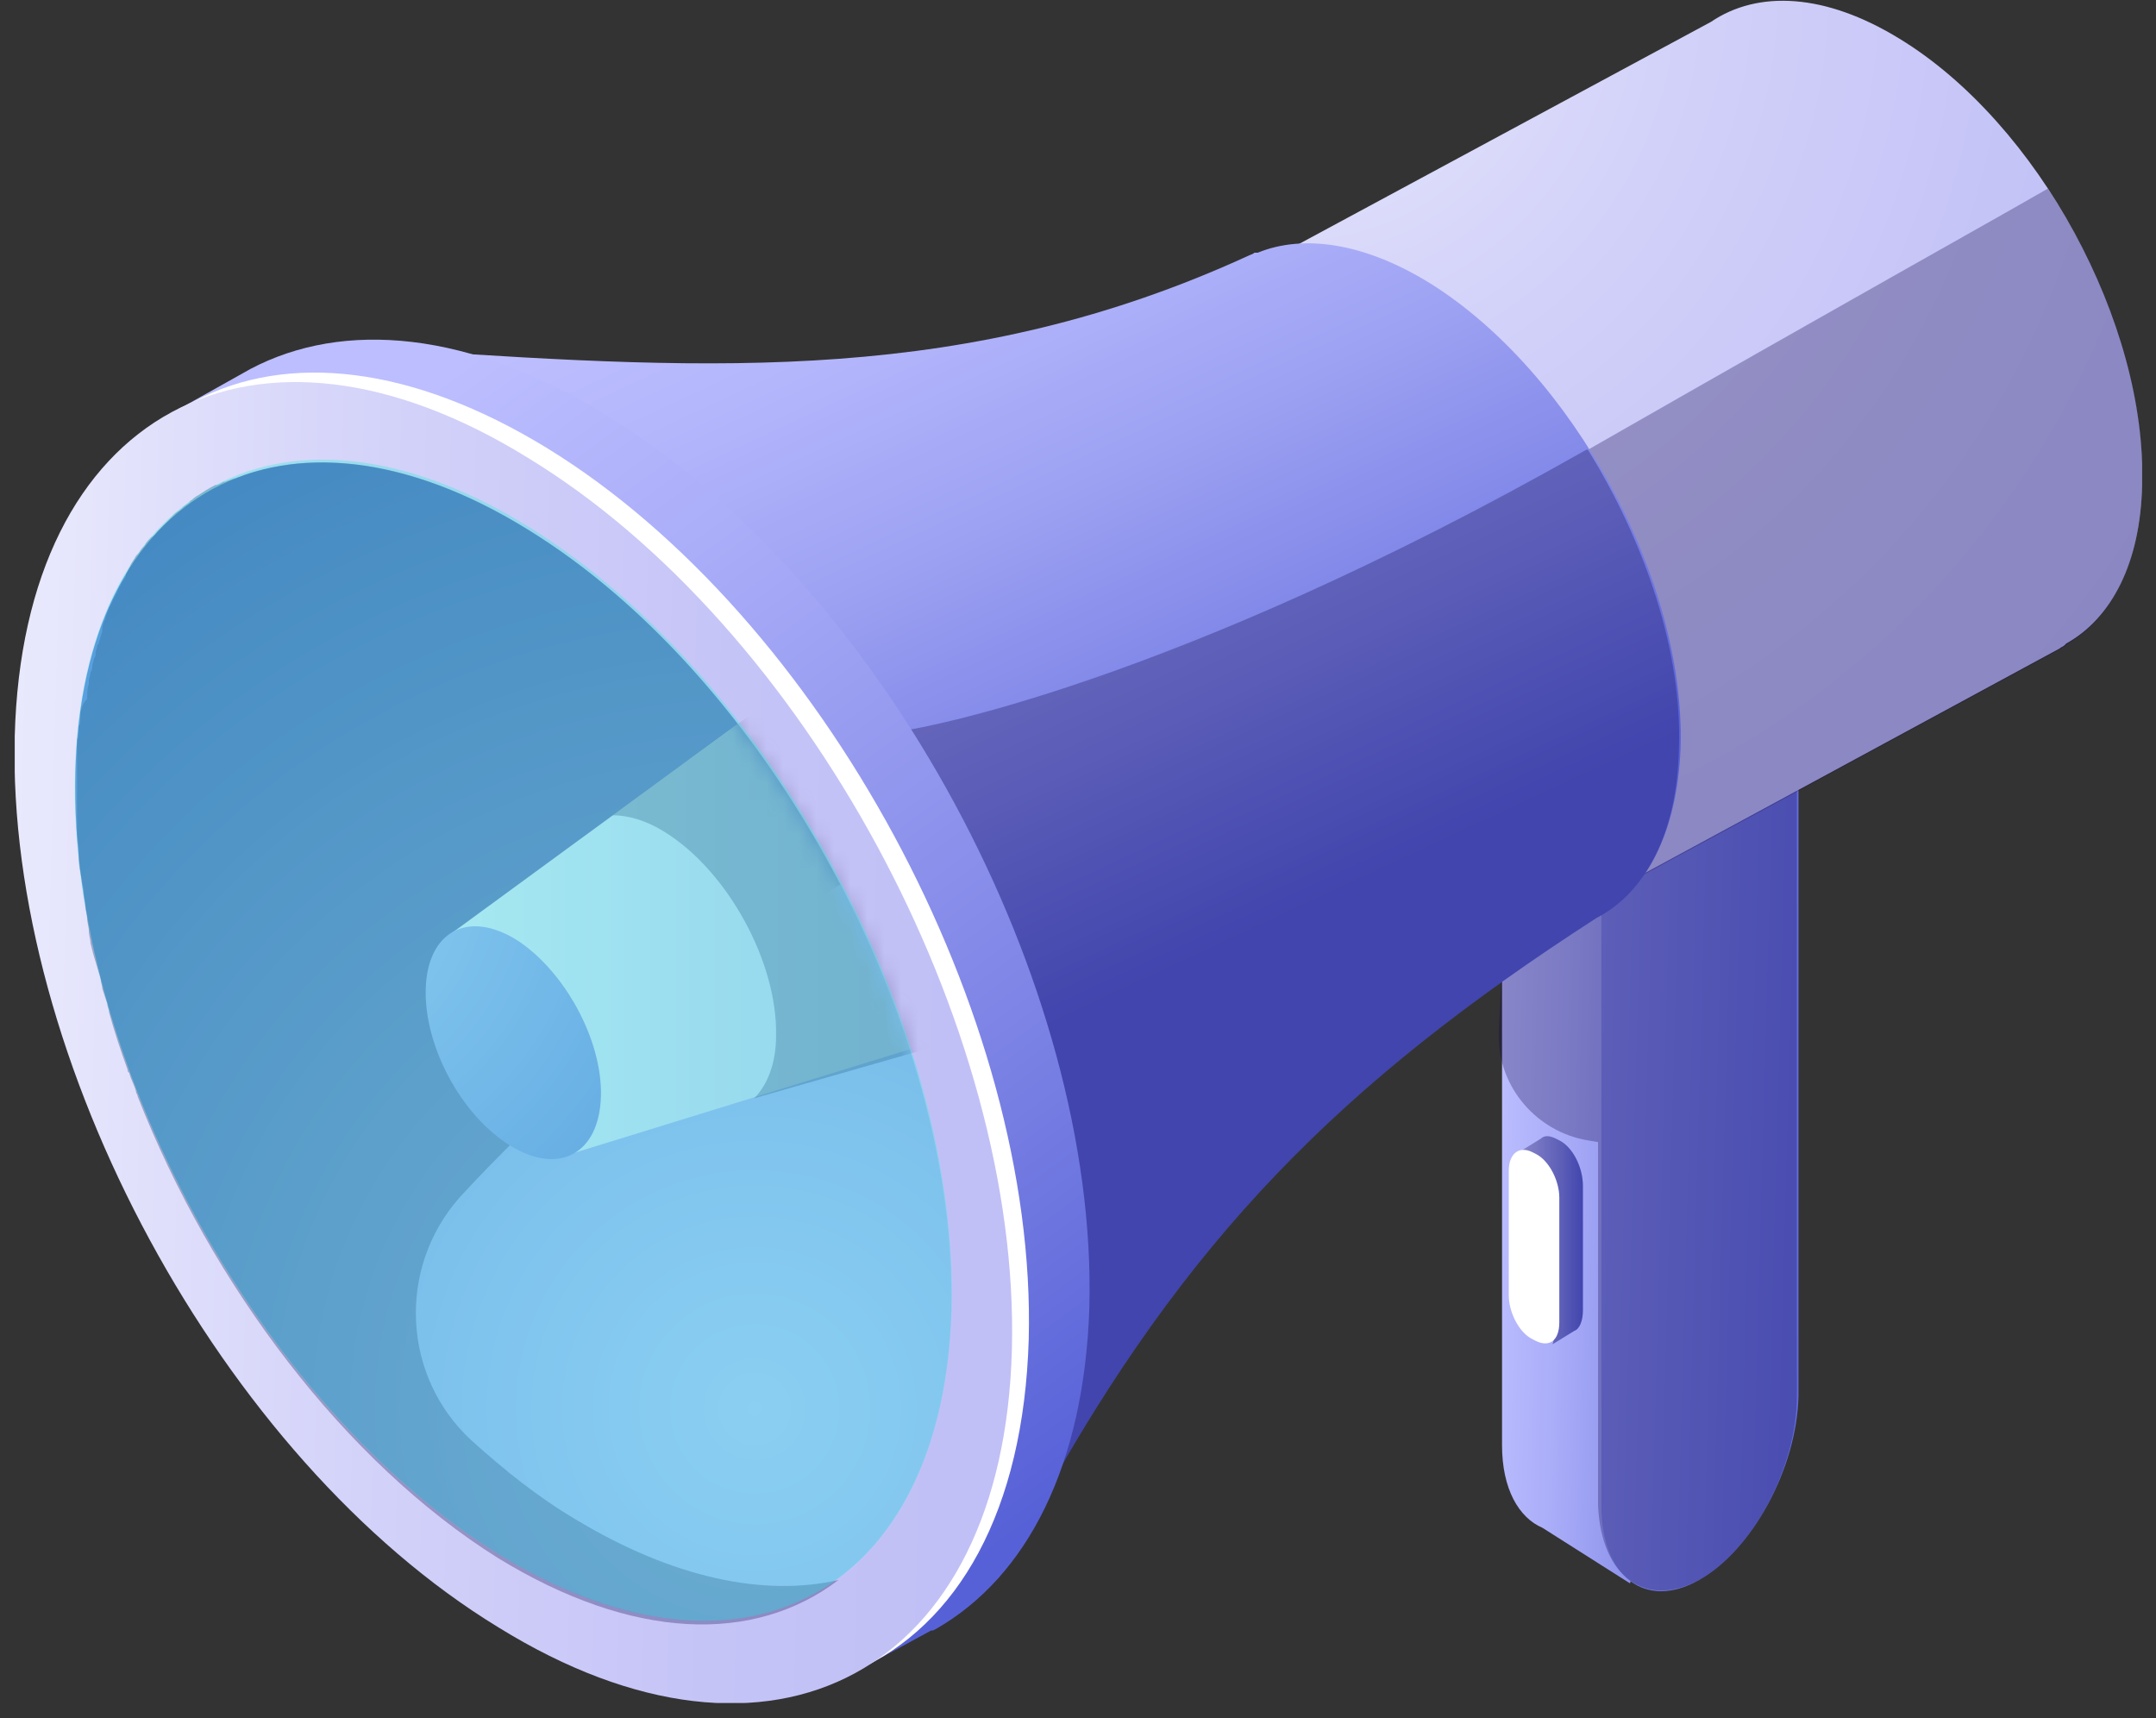 <?xml version="1.0" encoding="UTF-8"?> <svg xmlns="http://www.w3.org/2000/svg" width="128" height="102" viewBox="0 0 128 102" fill="none"><rect x="0" y="0" width="128" height="102" fill="#333333" stroke="none"/><g clip-path="url(#clip0_3_36)"><path d="M100.875 79.3V74.3L106.775 44.6L100.875 41L89.175 47.5V85.8C89.175 88.4 90.175 90.1 91.575 90.7L96.775 94L97.375 91.5L98.275 87C99.875 84.7 100.875 81.9 100.875 79.3Z" fill="url(#paint0_linear_3_36)"></path><path d="M100.875 93.8C97.675 95.6 95.075 93.6 95.075 89.4V51.1L106.775 44.6V82.9C106.675 87.1 104.075 92 100.875 93.8Z" fill="url(#paint1_linear_3_36)"></path><path d="M92.575 67.7L92.375 67.6C91.975 67.4 91.675 67.4 91.475 67.6L90.175 68.4L91.075 68.6C91.075 68.7 91.075 68.7 91.075 68.8V76.2C91.075 77.2 91.675 78.4 92.475 78.8L92.175 79.8L93.475 79C93.775 78.9 93.975 78.4 93.975 77.8V70.4C93.975 69.3 93.375 68.1 92.575 67.7Z" fill="url(#paint2_linear_3_36)"></path><path opacity="0.3" d="M92.575 67.7L92.375 67.6C91.975 67.4 91.675 67.4 91.475 67.6L90.175 68.4L91.075 68.6C91.075 68.7 91.075 68.7 91.075 68.8V76.2C91.075 77.2 91.675 78.4 92.475 78.8L92.175 79.8L93.475 79C93.775 78.9 93.975 78.4 93.975 77.8V70.4C93.975 69.3 93.375 68.1 92.575 67.7Z" fill="#0F054C"></path><path d="M91.175 79.6L90.975 79.5C90.175 79.1 89.575 77.9 89.575 76.9V69.5C89.575 68.5 90.175 68 90.975 68.4L91.175 68.5C91.975 68.9 92.575 70.1 92.575 71.1V78.5C92.575 79.6 91.975 80 91.175 79.6Z" fill="white"></path><path opacity="0.3" d="M100.875 93.8C104.075 92 106.675 87.1 106.675 82.9V50.9V46.5L101.075 47.7L95.675 50.7L94.475 49.3L89.475 51.2L88.975 61.3V61.5C88.975 64.6 91.275 67.2 94.275 67.7L94.875 67.8V89.4C95.075 93.6 97.675 95.5 100.875 93.8Z" fill="#0F054C"></path><path d="M127.175 28.8C127.475 19.2 120.975 7.3 112.775 2.3C108.375 -0.4 104.375 -0.6 101.575 1.3L74.675 15.8L94.575 53.5L122.275 38.5C122.375 38.4 122.475 38.4 122.575 38.3L122.675 38.2C125.375 36.7 127.075 33.4 127.175 28.8Z" fill="url(#paint3_radial_3_36)"></path><path opacity="0.3" d="M127.175 28.8C127.375 23.1 125.175 16.6 121.575 11.2C117.575 13.5 109.475 18 94.275 26.7C90.475 28.9 86.875 30.8 83.475 32.4L94.675 53.5L122.375 38.5C122.475 38.4 122.575 38.4 122.675 38.3L122.775 38.2C125.375 36.7 127.075 33.4 127.175 28.8Z" fill="#0F054C"></path><path d="M99.475 43.8C99.175 53.4 92.375 57.1 84.175 52.1C75.975 47.1 69.575 35.2 69.775 25.6C70.075 16 76.875 12.3 85.075 17.3C93.375 22.3 99.775 34.2 99.475 43.8Z" fill="url(#paint4_radial_3_36)"></path><path d="M99.775 44.4C100.075 34.4 93.375 22.1 84.875 16.8C80.975 14.4 77.375 13.9 74.675 15H74.575C74.575 15 74.575 15 74.475 15C74.375 15.1 74.275 15.1 74.075 15.2C57.475 22.8 42.575 22 24.375 20.8L19.175 20.5L59.275 93.7L61.675 89.4C70.375 73.6 79.575 64.3 94.775 54.5C97.775 52.9 99.575 49.4 99.775 44.4Z" fill="url(#paint5_linear_3_36)"></path><path opacity="0.3" d="M61.675 89.4C70.375 73.6 79.575 64.3 94.775 54.5C97.675 53 99.575 49.5 99.675 44.4C99.875 38.7 97.675 32.2 94.275 26.7C94.275 26.7 94.275 26.7 94.175 26.7C69.175 40.9 54.075 43.3 54.075 43.3L47.075 65.5L49.175 75.3L59.275 93.7L61.675 89.4Z" fill="#0F054C"></path><path d="M64.675 77.6C65.175 58.4 52.375 34.7 36.075 24.7C27.875 19.6 20.375 19 14.875 21.9L9.875 24.7L11.575 24.4C7.875 28 5.675 33.7 5.475 41.2C4.975 60.4 17.775 84 34.075 94.1C40.475 98 46.475 99.3 51.475 98.2L50.675 99.3L55.275 96.8C55.275 96.8 55.275 96.8 55.375 96.8L55.575 96.7C60.975 93.6 64.375 87 64.675 77.6Z" fill="url(#paint6_linear_3_36)"></path><path d="M61.075 79.5C61.575 60.3 48.775 36.6 32.475 26.6C24.475 21.7 17.075 20.9 11.575 23.8L10.775 24.2C10.475 24.4 10.275 24.5 9.975 24.7L11.475 24.4C7.875 28 5.675 33.7 5.475 41.2C4.975 60.4 17.775 84 34.075 94.1C40.475 98 46.475 99.3 51.475 98.2L50.775 99.2C56.875 96.5 60.775 89.7 61.075 79.5Z" fill="white"></path><path d="M60.075 80.1C59.575 99.3 45.875 106.7 29.575 96.6C13.175 86.6 0.375 62.9 0.875 43.7C1.375 24.5 15.075 17.1 31.375 27.2C47.775 37.2 60.575 60.9 60.075 80.1Z" fill="url(#paint7_linear_3_36)"></path><path d="M56.475 77.8C55.975 94.6 43.975 101.1 29.675 92.3C15.375 83.5 4.075 62.8 4.475 45.9C4.875 29 16.975 22.6 31.275 31.4C45.675 40.2 56.875 61 56.475 77.8Z" fill="url(#paint8_radial_3_36)"></path><path opacity="0.3" d="M34.175 90.2C31.975 88.9 29.975 87.3 27.975 85.5C23.875 81.7 23.575 75.3 27.275 71.1C31.775 66.2 38.875 59.6 49.875 52.5C45.275 43.7 38.775 36 31.275 31.4C24.975 27.5 19.075 26.6 14.475 28.2C14.275 28.3 14.175 28.3 13.975 28.4H13.875C13.675 28.5 13.575 28.5 13.375 28.6H13.275C13.075 28.7 12.975 28.8 12.775 28.8C12.375 29 12.075 29.2 11.775 29.4C11.575 29.5 11.475 29.6 11.375 29.7C11.375 29.7 11.275 29.7 11.275 29.8C11.175 29.9 10.975 30 10.875 30.1L10.775 30.2C10.675 30.3 10.475 30.4 10.375 30.5C10.375 30.5 10.375 30.5 10.275 30.6C9.975 30.9 9.675 31.2 9.375 31.5C9.275 31.6 9.175 31.8 8.975 31.9L8.875 32C8.775 32.1 8.675 32.2 8.575 32.4L8.475 32.5C8.375 32.6 8.275 32.8 8.175 32.9L8.075 33C7.975 33.2 7.875 33.3 7.775 33.5C7.675 33.7 7.575 33.9 7.475 34.1C7.475 34.1 7.475 34.1 7.475 34.2C7.375 34.4 7.275 34.5 7.175 34.7C7.175 34.8 7.075 34.8 7.075 34.9C6.975 35 6.975 35.2 6.875 35.3C6.875 35.4 6.775 35.4 6.775 35.5C6.675 35.6 6.675 35.8 6.575 35.9C6.575 36 6.475 36 6.475 36.1C6.375 36.3 6.375 36.4 6.275 36.6V36.7C6.175 36.9 6.075 37.1 6.075 37.4V37.5C5.975 37.7 5.975 37.9 5.875 38.1C5.875 38.2 5.875 38.2 5.775 38.3C5.775 38.5 5.675 38.6 5.675 38.8C5.675 38.9 5.675 39 5.575 39.1C5.575 39.3 5.475 39.4 5.475 39.6C5.475 39.7 5.475 39.8 5.375 39.9C5.375 40.1 5.275 40.3 5.275 40.4C5.275 40.5 5.275 40.5 5.275 40.6C5.175 40.9 5.175 41.1 5.175 41.4V41.5C4.875 41.8 4.875 42 4.775 42.3C4.775 42.4 4.775 42.5 4.775 42.6C4.775 42.8 4.775 43 4.675 43.1C4.675 43.2 4.675 43.3 4.675 43.4C4.675 43.6 4.675 43.8 4.575 43.9C4.575 44 4.575 44.1 4.575 44.2C4.575 44.4 4.575 44.6 4.575 44.8C4.575 44.9 4.575 45 4.575 45.1C4.575 45.4 4.575 45.7 4.575 46C4.575 46.5 4.575 47 4.575 47.4C4.575 47.6 4.575 47.7 4.575 47.9C4.575 48.2 4.575 48.5 4.575 48.9C4.575 49.1 4.575 49.2 4.575 49.4C4.575 49.8 4.675 50.1 4.675 50.5C4.675 50.6 4.675 50.7 4.675 50.9C4.675 51.4 4.775 51.8 4.875 52.3C4.875 52.5 4.975 52.7 4.975 52.9C4.975 53.2 5.075 53.5 5.075 53.8C5.075 54 5.175 54.3 5.175 54.5C5.175 54.8 5.275 55 5.275 55.3C5.275 55.5 5.375 55.8 5.375 56C5.475 56.4 5.575 56.8 5.675 57.1C5.775 57.4 5.875 57.8 5.975 58.1C5.975 58.3 6.075 58.5 6.075 58.7C6.175 59 6.275 59.3 6.375 59.6C6.375 59.8 6.475 59.9 6.475 60.1C6.775 61.2 7.175 62.4 7.575 63.5C7.575 63.6 7.575 63.6 7.675 63.7C7.775 64.1 7.975 64.4 8.075 64.8C8.075 64.9 8.175 65 8.175 65.1C12.575 76.3 20.475 86.8 29.575 92.5C37.575 97.4 44.775 97.6 49.775 93.8C45.375 94.8 39.975 93.7 34.175 90.2Z" fill="#0F054C"></path><mask id="mask0_3_36" style="mask-type:luminance" maskUnits="userSpaceOnUse" x="4" y="27" width="53" height="70"><path d="M48.236 94.701C58.678 89.049 59.194 69.781 49.388 51.665C39.583 33.549 23.169 23.445 12.726 29.097C2.284 34.749 1.768 54.017 11.574 72.133C21.38 90.249 37.794 100.353 48.236 94.701Z" fill="white"></path></mask><g mask="url(#mask0_3_36)"><path d="M26.675 55.5L65.775 26.9L75.675 55.6L33.575 68.6L26.675 55.5Z" fill="url(#paint9_linear_3_36)"></path><path d="M35.675 65.1C35.575 68.5 33.175 69.8 30.275 68C27.375 66.2 25.175 62.1 25.275 58.7C25.375 55.3 27.775 54 30.675 55.8C33.475 57.6 35.775 61.7 35.675 65.1Z" fill="url(#paint10_radial_3_36)"></path><g opacity="0.3"><path d="M39.475 49.4C43.175 51.7 46.175 57.1 46.075 61.5C46.075 63.1 45.575 64.4 44.775 65.2L76.575 56.1L66.375 26.5L36.375 48.4C37.275 48.4 38.375 48.7 39.475 49.4Z" fill="#0F054C"></path></g></g><path opacity="0.4" d="M48.277 94.645C58.768 88.967 59.302 69.639 49.47 51.474C39.638 33.31 23.163 23.188 12.672 28.866C2.182 34.545 1.648 53.873 11.48 72.037C21.312 90.202 37.787 100.324 48.277 94.645Z" fill="#42E8E0"></path></g><defs><linearGradient id="paint0_linear_3_36" x1="88.713" y1="67.149" x2="106.116" y2="67.628" gradientUnits="userSpaceOnUse"><stop stop-color="#BCBEFF"></stop><stop offset="0.227" stop-color="#AAADF8"></stop><stop offset="0.68" stop-color="#7C83E5"></stop><stop offset="1" stop-color="#5761D7"></stop></linearGradient><linearGradient id="paint1_linear_3_36" x1="57.714" y1="68.257" x2="112.972" y2="69.777" gradientUnits="userSpaceOnUse"><stop stop-color="#BCBEFF"></stop><stop offset="0.227" stop-color="#AAADF8"></stop><stop offset="0.68" stop-color="#7C83E5"></stop><stop offset="1" stop-color="#5761D7"></stop></linearGradient><linearGradient id="paint2_linear_3_36" x1="90.096" y1="73.539" x2="94.002" y2="73.539" gradientUnits="userSpaceOnUse"><stop stop-color="#BCBEFF"></stop><stop offset="0.227" stop-color="#AAADF8"></stop><stop offset="0.68" stop-color="#7C83E5"></stop><stop offset="1" stop-color="#5761D7"></stop></linearGradient><radialGradient id="paint3_radial_3_36" cx="0" cy="0" r="1" gradientUnits="userSpaceOnUse" gradientTransform="translate(76.615 -0.244) rotate(1.576) scale(60.85 60.85)"><stop stop-color="#E9E9FD"></stop><stop offset="0.36" stop-color="#D3D2F9"></stop><stop offset="0.706" stop-color="#C5C4F7"></stop><stop offset="1" stop-color="#C0BFF6"></stop></radialGradient><radialGradient id="paint4_radial_3_36" cx="0" cy="0" r="1" gradientUnits="userSpaceOnUse" gradientTransform="translate(84.667 34.667) rotate(31.576) scale(17.428 15.094)"><stop stop-color="#F9636B"></stop><stop offset="1" stop-color="#B6246E"></stop></radialGradient><linearGradient id="paint5_linear_3_36" x1="51.226" y1="11.262" x2="79.424" y2="71.817" gradientUnits="userSpaceOnUse"><stop stop-color="#BCBEFF"></stop><stop offset="0.124" stop-color="#B4B6FC"></stop><stop offset="0.321" stop-color="#9CA1F2"></stop><stop offset="0.565" stop-color="#777EE4"></stop><stop offset="0.744" stop-color="#5761D7"></stop></linearGradient><linearGradient id="paint6_linear_3_36" x1="14.432" y1="31.008" x2="58.92" y2="92.143" gradientUnits="userSpaceOnUse"><stop stop-color="#BCBEFF"></stop><stop offset="0.227" stop-color="#AAADF8"></stop><stop offset="0.68" stop-color="#7C83E5"></stop><stop offset="1" stop-color="#5761D7"></stop></linearGradient><linearGradient id="paint7_linear_3_36" x1="0.413" y1="61.059" x2="60.552" y2="62.713" gradientUnits="userSpaceOnUse"><stop stop-color="#E9E9FD"></stop><stop offset="0.36" stop-color="#D3D2F9"></stop><stop offset="0.706" stop-color="#C5C4F7"></stop><stop offset="1" stop-color="#C0BFF6"></stop></linearGradient><radialGradient id="paint8_radial_3_36" cx="0" cy="0" r="1" gradientUnits="userSpaceOnUse" gradientTransform="translate(44.7 83.817) rotate(1.576) scale(68.695 68.695)"><stop stop-color="#BCBEFF"></stop><stop offset="0.227" stop-color="#AAADF8"></stop><stop offset="0.68" stop-color="#7C83E5"></stop><stop offset="1" stop-color="#5761D7"></stop></radialGradient><linearGradient id="paint9_linear_3_36" x1="26.707" y1="47.775" x2="75.711" y2="47.775" gradientUnits="userSpaceOnUse"><stop stop-color="#E9E9FD"></stop><stop offset="0.36" stop-color="#D3D2F9"></stop><stop offset="0.706" stop-color="#C5C4F7"></stop><stop offset="1" stop-color="#C0BFF6"></stop></linearGradient><radialGradient id="paint10_radial_3_36" cx="0" cy="0" r="1" gradientUnits="userSpaceOnUse" gradientTransform="translate(16.416 51.752) scale(39.201 39.201)"><stop stop-color="#BCBEFF"></stop><stop offset="0.227" stop-color="#AAADF8"></stop><stop offset="0.68" stop-color="#7C83E5"></stop><stop offset="1" stop-color="#5761D7"></stop></radialGradient><clipPath id="clip0_3_36"><rect width="126.3" height="101.1" fill="white" transform="translate(0.875)"></rect></clipPath></defs></svg> 